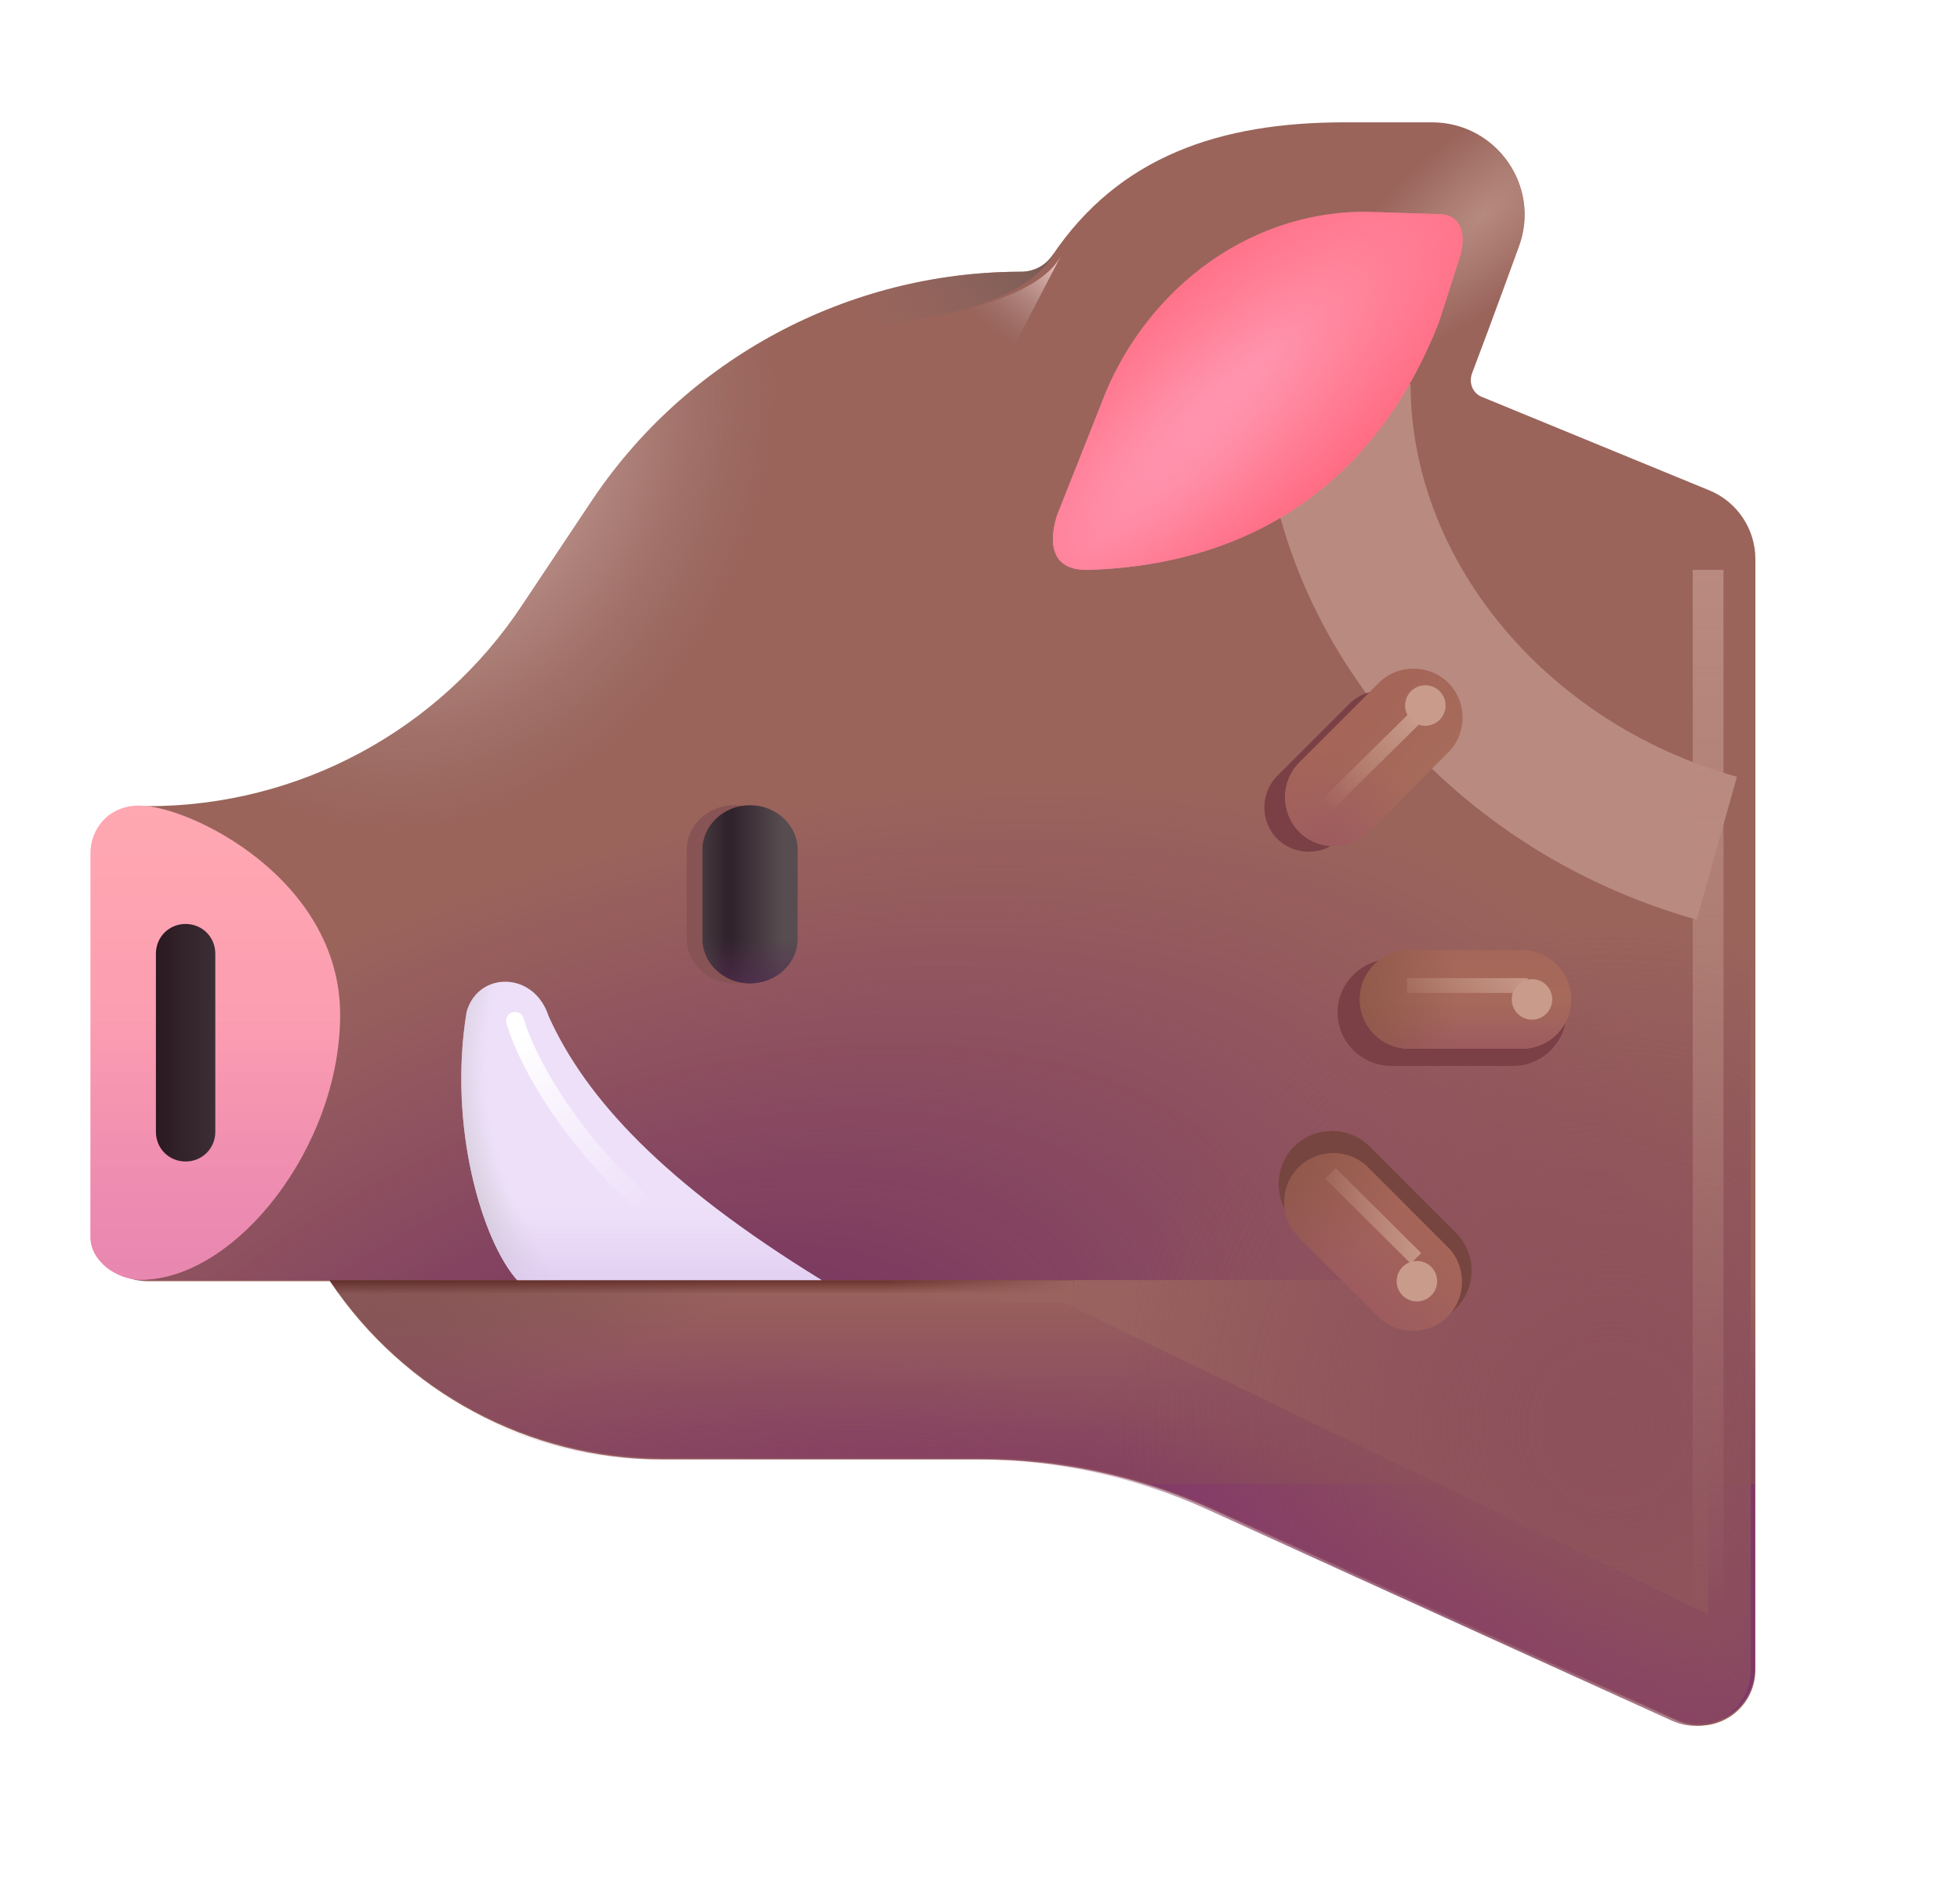 <svg width="33" height="32" viewBox="0 0 33 32" fill="none" xmlns="http://www.w3.org/2000/svg">
<path d="M28.775 8.256L24.955 6.686C24.795 6.626 24.725 6.446 24.785 6.286C25.135 5.366 25.57 4.16 25.57 4.16C25.95 3.15 25.2 2.06 24.11 2.06H22.64C20.55 2.06 18.845 2.626 17.715 4.306C17.595 4.476 17.405 4.576 17.195 4.576C14.275 4.576 11.545 6.036 9.935 8.476L8.795 10.186C7.395 12.306 5.025 13.576 2.495 13.576C1.975 13.576 1.555 13.996 1.555 14.516V20.636C1.555 21.156 1.975 21.576 2.495 21.576H5.555C6.805 23.446 8.905 24.576 11.165 24.576H16.525C17.865 24.576 19.185 24.866 20.405 25.416L28.235 28.976C28.855 29.256 29.555 28.806 29.555 28.116V21.576V9.416C29.555 8.906 29.245 8.446 28.775 8.256Z" fill="#9A645B"/>
<path d="M28.775 8.256L24.955 6.686C24.795 6.626 24.725 6.446 24.785 6.286C25.135 5.366 25.57 4.16 25.57 4.16C25.95 3.15 25.2 2.06 24.11 2.06H22.64C20.55 2.06 18.845 2.626 17.715 4.306C17.595 4.476 17.405 4.576 17.195 4.576C14.275 4.576 11.545 6.036 9.935 8.476L8.795 10.186C7.395 12.306 5.025 13.576 2.495 13.576C1.975 13.576 1.555 13.996 1.555 14.516V20.636C1.555 21.156 1.975 21.576 2.495 21.576H5.555C6.805 23.446 8.905 24.576 11.165 24.576H16.525C17.865 24.576 19.185 24.866 20.405 25.416L28.235 28.976C28.855 29.256 29.555 28.806 29.555 28.116V21.576V9.416C29.555 8.906 29.245 8.446 28.775 8.256Z" fill="url(#paint0_radial_28327_3043)"/>
<path d="M28.775 8.256L24.955 6.686C24.795 6.626 24.725 6.446 24.785 6.286C25.135 5.366 25.57 4.16 25.57 4.16C25.95 3.15 25.2 2.06 24.11 2.06H22.64C20.55 2.06 18.845 2.626 17.715 4.306C17.595 4.476 17.405 4.576 17.195 4.576C14.275 4.576 11.545 6.036 9.935 8.476L8.795 10.186C7.395 12.306 5.025 13.576 2.495 13.576C1.975 13.576 1.555 13.996 1.555 14.516V20.636C1.555 21.156 1.975 21.576 2.495 21.576H5.555C6.805 23.446 8.905 24.576 11.165 24.576H16.525C17.865 24.576 19.185 24.866 20.405 25.416L28.235 28.976C28.855 29.256 29.555 28.806 29.555 28.116V21.576V9.416C29.555 8.906 29.245 8.446 28.775 8.256Z" fill="url(#paint1_radial_28327_3043)"/>
<g filter="url(#filter0_f_28327_3043)">
<path d="M22.5 6.472C22.5 9.972 25.125 13.222 28.906 14.285" stroke="#B98A80" stroke-width="2.5"/>
</g>
<path d="M11.43 6.754C13.453 5.847 14.747 5.502 14.778 5.479C14.828 5.441 17.195 5.316 17.75 4.255C17.738 4.271 17.726 4.288 17.715 4.306C17.595 4.476 17.405 4.576 17.195 4.576C15.047 4.576 13.002 5.365 11.43 6.754Z" fill="url(#paint2_radial_28327_3043)"/>
<path d="M29.617 21.56H23.492H2.282C1.897 21.443 1.617 21.085 1.617 20.661V14.541C1.617 14.021 2.037 13.601 2.557 13.601C5.087 13.601 7.457 12.331 8.857 10.211L9.997 8.501C11.607 6.061 14.337 4.601 17.257 4.601C17.467 4.601 17.657 4.501 17.777 4.331C18.907 2.651 20.807 1.601 22.897 1.601H24.367C25.457 1.601 26.207 2.691 25.827 3.701C25.827 3.701 25.197 5.391 24.847 6.311C24.787 6.471 24.857 6.651 25.017 6.711L28.837 8.281C29.307 8.471 29.617 8.931 29.617 9.441V21.56Z" fill="url(#paint3_radial_28327_3043)"/>
<path d="M5.547 21.551C6.797 23.421 8.897 24.551 11.157 24.551H16.517C17.857 24.551 19.177 24.841 20.397 25.391L28.227 28.951C28.847 29.231 29.547 28.781 29.547 28.091V21.551H5.547Z" fill="url(#paint4_linear_28327_3043)"/>
<path d="M5.547 21.551C6.797 23.421 8.897 24.551 11.157 24.551H16.517C17.857 24.551 19.177 24.841 20.397 25.391L28.227 28.951C28.847 29.231 29.547 28.781 29.547 28.091V21.551H5.547Z" fill="url(#paint5_radial_28327_3043)"/>
<g filter="url(#filter1_f_28327_3043)">
<path d="M28.759 27.185L17.134 21.56H28.759V27.185Z" fill="#99625F"/>
</g>
<path d="M28.697 8.26L24.877 6.69C24.717 6.63 24.647 6.45 24.707 6.29C25.057 5.37 25.492 4.164 25.492 4.164C25.872 3.154 25.122 2.064 24.032 2.064H22.562C20.472 2.064 18.767 2.63 17.637 4.31C17.517 4.48 17.327 4.58 17.117 4.58C14.197 4.58 11.467 6.04 9.857 8.48L8.717 10.19C7.317 12.309 4.947 13.579 2.417 13.579C1.897 13.579 1.477 13.999 1.477 14.52V20.64C1.477 21.16 1.897 21.579 2.417 21.579H5.477C6.727 23.45 8.827 24.579 11.087 24.579H16.447C17.787 24.579 19.107 24.869 20.327 25.419L28.157 28.98C28.777 29.259 29.477 28.809 29.477 28.119V21.579V9.42C29.477 8.91 29.167 8.45 28.697 8.26Z" fill="url(#paint6_radial_28327_3043)"/>
<path d="M28.697 8.26L24.877 6.69C24.717 6.63 24.647 6.45 24.707 6.29C25.057 5.37 25.492 4.164 25.492 4.164C25.872 3.154 25.122 2.064 24.032 2.064H22.562C20.472 2.064 18.767 2.63 17.637 4.31C17.517 4.48 17.327 4.58 17.117 4.58C14.197 4.58 11.467 6.04 9.857 8.48L8.717 10.19C7.317 12.309 4.947 13.579 2.417 13.579C1.897 13.579 1.477 13.999 1.477 14.52V20.64C1.477 21.16 1.897 21.579 2.417 21.579H5.477C6.727 23.45 8.827 24.579 11.087 24.579H16.447C17.787 24.579 19.107 24.869 20.327 25.419L28.157 28.98C28.777 29.259 29.477 28.809 29.477 28.119V21.579V9.42C29.477 8.91 29.167 8.45 28.697 8.26Z" fill="url(#paint7_radial_28327_3043)"/>
<path d="M28.697 8.26L24.877 6.69C24.717 6.63 24.647 6.45 24.707 6.29C25.057 5.37 25.492 4.164 25.492 4.164C25.872 3.154 25.122 2.064 24.032 2.064H22.562C20.472 2.064 18.767 2.63 17.637 4.31C17.517 4.48 17.327 4.58 17.117 4.58C14.197 4.58 11.467 6.04 9.857 8.48L8.717 10.19C7.317 12.309 4.947 13.579 2.417 13.579C1.897 13.579 1.477 13.999 1.477 14.52V20.64C1.477 21.16 1.897 21.579 2.417 21.579H5.477C6.727 23.45 8.827 24.579 11.087 24.579H16.447C17.787 24.579 19.107 24.869 20.327 25.419L28.157 28.98C28.777 29.259 29.477 28.809 29.477 28.119V21.579V9.42C29.477 8.91 29.167 8.45 28.697 8.26Z" fill="url(#paint8_radial_28327_3043)"/>
<path d="M24.224 5.433L24.584 4.316C24.694 3.917 24.584 3.605 24.224 3.605L22.991 3.566C20.928 3.566 19.218 4.978 18.538 6.808L17.795 8.683C17.645 9.167 17.71 9.617 18.334 9.597C21.194 9.503 23.202 8.026 24.224 5.433Z" fill="url(#paint9_radial_28327_3043)"/>
<path d="M24.224 5.433L24.584 4.316C24.694 3.917 24.584 3.605 24.224 3.605L22.991 3.566C20.928 3.566 19.218 4.978 18.538 6.808L17.795 8.683C17.645 9.167 17.71 9.617 18.334 9.597C21.194 9.503 23.202 8.026 24.224 5.433Z" fill="url(#paint10_radial_28327_3043)"/>
<path d="M5.727 17.09C5.727 14.801 3.195 13.566 2.344 13.566C1.82 13.566 1.523 13.965 1.523 14.368V20.832C1.523 21.235 1.961 21.551 2.367 21.551C3.961 21.551 5.727 19.316 5.727 17.09Z" fill="url(#paint11_linear_28327_3043)"/>
<path d="M5.727 17.09C5.727 14.801 3.195 13.566 2.344 13.566C1.82 13.566 1.523 13.965 1.523 14.368V20.832C1.523 21.235 1.961 21.551 2.367 21.551C3.961 21.551 5.727 19.316 5.727 17.09Z" fill="url(#paint12_linear_28327_3043)"/>
<path d="M3.125 19.56C2.845 19.56 2.625 19.34 2.625 19.06V16.06C2.625 15.78 2.845 15.56 3.125 15.56C3.405 15.56 3.625 15.78 3.625 16.06V19.06C3.625 19.34 3.405 19.56 3.125 19.56Z" fill="url(#paint13_linear_28327_3043)"/>
<g filter="url(#filter2_f_28327_3043)">
<path d="M23.245 22.033L21.789 20.578C21.442 20.23 21.442 19.654 21.789 19.307C22.137 18.959 22.712 18.959 23.06 19.307L24.515 20.762C24.863 21.11 24.863 21.685 24.515 22.033C24.168 22.381 23.592 22.381 23.245 22.033Z" fill="#77453F"/>
</g>
<path d="M21.865 20.83L23.205 22.17C23.525 22.49 24.055 22.49 24.375 22.17C24.695 21.85 24.695 21.32 24.375 21L23.035 19.66C22.715 19.34 22.185 19.34 21.865 19.66C21.545 19.98 21.545 20.5 21.865 20.83Z" fill="url(#paint14_linear_28327_3043)"/>
<path d="M21.865 20.83L23.205 22.17C23.525 22.49 24.055 22.49 24.375 22.17C24.695 21.85 24.695 21.32 24.375 21L23.035 19.66C22.715 19.34 22.185 19.34 21.865 19.66C21.545 19.98 21.545 20.5 21.865 20.83Z" fill="url(#paint15_linear_28327_3043)"/>
<path d="M21.865 20.83L23.205 22.17C23.525 22.49 24.055 22.49 24.375 22.17C24.695 21.85 24.695 21.32 24.375 21L23.035 19.66C22.715 19.34 22.185 19.34 21.865 19.66C21.545 19.98 21.545 20.5 21.865 20.83Z" fill="url(#paint16_radial_28327_3043)"/>
<g filter="url(#filter3_f_28327_3043)">
<path d="M25.477 17.95H23.419C22.927 17.95 22.52 17.543 22.52 17.051C22.52 16.56 22.927 16.153 23.419 16.153H25.477C25.968 16.153 26.375 16.56 26.375 17.051C26.375 17.543 25.968 17.95 25.477 17.95Z" fill="#7A4045"/>
</g>
<path d="M25.625 17.66H23.725C23.265 17.66 22.895 17.29 22.895 16.83C22.895 16.37 23.265 16 23.725 16H25.625C26.085 16 26.455 16.37 26.455 16.83C26.455 17.29 26.085 17.66 25.625 17.66Z" fill="url(#paint17_linear_28327_3043)"/>
<path d="M25.625 17.66H23.725C23.265 17.66 22.895 17.29 22.895 16.83C22.895 16.37 23.265 16 23.725 16H25.625C26.085 16 26.455 16.37 26.455 16.83C26.455 17.29 26.085 17.66 25.625 17.66Z" fill="url(#paint18_linear_28327_3043)"/>
<path d="M25.625 17.66H23.725C23.265 17.66 22.895 17.29 22.895 16.83C22.895 16.37 23.265 16 23.725 16H25.625C26.085 16 26.455 16.37 26.455 16.83C26.455 17.29 26.085 17.66 25.625 17.66Z" fill="url(#paint19_radial_28327_3043)"/>
<g filter="url(#filter4_f_28327_3043)">
<path d="M23.78 12.912L22.565 14.126C22.275 14.416 21.795 14.416 21.505 14.126C21.215 13.836 21.215 13.356 21.505 13.066L22.72 11.851C23.01 11.561 23.49 11.561 23.78 11.851C24.07 12.141 24.07 12.621 23.78 12.912Z" fill="#7A4045"/>
</g>
<path d="M24.385 12.67L23.045 14.01C22.725 14.33 22.195 14.33 21.875 14.01C21.555 13.69 21.555 13.16 21.875 12.84L23.215 11.5C23.535 11.18 24.065 11.18 24.385 11.5C24.705 11.82 24.705 12.35 24.385 12.67Z" fill="url(#paint20_linear_28327_3043)"/>
<path d="M24.385 12.67L23.045 14.01C22.725 14.33 22.195 14.33 21.875 14.01C21.555 13.69 21.555 13.16 21.875 12.84L23.215 11.5C23.535 11.18 24.065 11.18 24.385 11.5C24.705 11.82 24.705 12.35 24.385 12.67Z" fill="url(#paint21_radial_28327_3043)"/>
<g filter="url(#filter5_f_28327_3043)">
<path d="M12.363 16.56C11.923 16.56 11.562 16.223 11.562 15.81V14.31C11.562 13.898 11.923 13.56 12.363 13.56C12.804 13.56 13.164 13.898 13.164 14.31V15.81C13.164 16.223 12.804 16.56 12.363 16.56Z" fill="#875354"/>
</g>
<path d="M12.629 16.56C12.188 16.56 11.828 16.223 11.828 15.81V14.31C11.828 13.898 12.188 13.56 12.629 13.56C13.069 13.56 13.43 13.898 13.43 14.31V15.81C13.43 16.223 13.069 16.56 12.629 16.56Z" fill="url(#paint22_linear_28327_3043)"/>
<path d="M12.629 16.56C12.188 16.56 11.828 16.223 11.828 15.81V14.31C11.828 13.898 12.188 13.56 12.629 13.56C13.069 13.56 13.43 13.898 13.43 14.31V15.81C13.43 16.223 13.069 16.56 12.629 16.56Z" fill="url(#paint23_linear_28327_3043)"/>
<path d="M12.629 16.56C12.188 16.56 11.828 16.223 11.828 15.81V14.31C11.828 13.898 12.188 13.56 12.629 13.56C13.069 13.56 13.43 13.898 13.43 14.31V15.81C13.43 16.223 13.069 16.56 12.629 16.56Z" fill="url(#paint24_linear_28327_3043)"/>
<path d="M7.856 17.042C7.539 18.966 8.119 20.902 8.711 21.56H13.836C11.16 19.911 9.86 18.491 9.238 17.115C8.994 16.349 8.047 16.353 7.856 17.042Z" fill="#EEE0F9"/>
<path d="M7.856 17.042C7.539 18.966 8.119 20.902 8.711 21.56H13.836C11.16 19.911 9.86 18.491 9.238 17.115C8.994 16.349 8.047 16.353 7.856 17.042Z" fill="url(#paint25_radial_28327_3043)"/>
<path d="M7.856 17.042C7.539 18.966 8.119 20.902 8.711 21.56H13.836C11.16 19.911 9.86 18.491 9.238 17.115C8.994 16.349 8.047 16.353 7.856 17.042Z" fill="url(#paint26_linear_28327_3043)"/>
<g filter="url(#filter6_f_28327_3043)">
<path d="M8.672 17.191C8.88 17.92 9.841 19.741 12.016 21.191" stroke="url(#paint27_linear_28327_3043)" stroke-width="0.3" stroke-linecap="round"/>
</g>
<g filter="url(#filter7_f_28327_3043)">
<rect x="28.5" y="9.597" width="0.518" height="17.562" fill="url(#paint28_linear_28327_3043)"/>
</g>
<g filter="url(#filter8_f_28327_3043)">
<path d="M22.359 13.535L23.945 11.972" stroke="url(#paint29_linear_28327_3043)" stroke-width="0.25"/>
</g>
<g filter="url(#filter9_f_28327_3043)">
<path d="M23.688 16.597H25.719" stroke="url(#paint30_linear_28327_3043)" stroke-width="0.25"/>
</g>
<g filter="url(#filter10_f_28327_3043)">
<path d="M22.4 19.759L23.84 21.191" stroke="url(#paint31_linear_28327_3043)" stroke-width="0.25"/>
</g>
<g filter="url(#filter11_f_28327_3043)">
<circle cx="23.998" cy="11.881" r="0.341" fill="#C89B8B"/>
</g>
<g filter="url(#filter12_f_28327_3043)">
<circle cx="25.794" cy="16.83" r="0.341" fill="#C89B8B"/>
</g>
<g filter="url(#filter13_f_28327_3043)">
<circle cx="23.856" cy="21.576" r="0.341" transform="rotate(44.841 23.856 21.576)" fill="#C89B8B"/>
</g>
<path d="M18.078 21.56V21.941H5.821C5.726 21.818 5.634 21.691 5.547 21.56H18.078Z" fill="url(#paint32_linear_28327_3043)"/>
<path d="M18.078 21.56V21.941H5.821C5.726 21.818 5.634 21.691 5.547 21.56H18.078Z" fill="url(#paint33_linear_28327_3043)"/>
<g filter="url(#filter14_f_28327_3043)">
<path d="M16.68 6.581L17.868 4.3C17.593 4.827 16.711 5.109 16 5.277L16.68 6.581Z" fill="url(#paint34_linear_28327_3043)"/>
</g>
<defs>
<filter id="filter0_f_28327_3043" x="18.25" y="3.472" width="13.994" height="15.016" filterUnits="userSpaceOnUse" color-interpolation-filters="sRGB">
<feFlood flood-opacity="0" result="BackgroundImageFix"/>
<feBlend mode="normal" in="SourceGraphic" in2="BackgroundImageFix" result="shape"/>
<feGaussianBlur stdDeviation="1.5" result="effect1_foregroundBlur_28327_3043"/>
</filter>
<filter id="filter1_f_28327_3043" x="15.634" y="20.06" width="14.625" height="8.625" filterUnits="userSpaceOnUse" color-interpolation-filters="sRGB">
<feFlood flood-opacity="0" result="BackgroundImageFix"/>
<feBlend mode="normal" in="SourceGraphic" in2="BackgroundImageFix" result="shape"/>
<feGaussianBlur stdDeviation="0.75" result="effect1_foregroundBlur_28327_3043"/>
</filter>
<filter id="filter2_f_28327_3043" x="21.029" y="18.546" width="4.247" height="4.247" filterUnits="userSpaceOnUse" color-interpolation-filters="sRGB">
<feFlood flood-opacity="0" result="BackgroundImageFix"/>
<feBlend mode="normal" in="SourceGraphic" in2="BackgroundImageFix" result="shape"/>
<feGaussianBlur stdDeviation="0.25" result="effect1_foregroundBlur_28327_3043"/>
</filter>
<filter id="filter3_f_28327_3043" x="22.02" y="15.653" width="4.855" height="2.797" filterUnits="userSpaceOnUse" color-interpolation-filters="sRGB">
<feFlood flood-opacity="0" result="BackgroundImageFix"/>
<feBlend mode="normal" in="SourceGraphic" in2="BackgroundImageFix" result="shape"/>
<feGaussianBlur stdDeviation="0.25" result="effect1_foregroundBlur_28327_3043"/>
</filter>
<filter id="filter4_f_28327_3043" x="20.787" y="11.133" width="3.71" height="3.71" filterUnits="userSpaceOnUse" color-interpolation-filters="sRGB">
<feFlood flood-opacity="0" result="BackgroundImageFix"/>
<feBlend mode="normal" in="SourceGraphic" in2="BackgroundImageFix" result="shape"/>
<feGaussianBlur stdDeviation="0.25" result="effect1_foregroundBlur_28327_3043"/>
</filter>
<filter id="filter5_f_28327_3043" x="10.562" y="12.56" width="3.602" height="5" filterUnits="userSpaceOnUse" color-interpolation-filters="sRGB">
<feFlood flood-opacity="0" result="BackgroundImageFix"/>
<feBlend mode="normal" in="SourceGraphic" in2="BackgroundImageFix" result="shape"/>
<feGaussianBlur stdDeviation="0.5" result="effect1_foregroundBlur_28327_3043"/>
</filter>
<filter id="filter6_f_28327_3043" x="8.022" y="16.541" width="4.644" height="5.3" filterUnits="userSpaceOnUse" color-interpolation-filters="sRGB">
<feFlood flood-opacity="0" result="BackgroundImageFix"/>
<feBlend mode="normal" in="SourceGraphic" in2="BackgroundImageFix" result="shape"/>
<feGaussianBlur stdDeviation="0.25" result="effect1_foregroundBlur_28327_3043"/>
</filter>
<filter id="filter7_f_28327_3043" x="27.75" y="8.847" width="2.018" height="19.062" filterUnits="userSpaceOnUse" color-interpolation-filters="sRGB">
<feFlood flood-opacity="0" result="BackgroundImageFix"/>
<feBlend mode="normal" in="SourceGraphic" in2="BackgroundImageFix" result="shape"/>
<feGaussianBlur stdDeviation="0.375" result="effect1_foregroundBlur_28327_3043"/>
</filter>
<filter id="filter8_f_28327_3043" x="21.772" y="11.383" width="2.761" height="2.741" filterUnits="userSpaceOnUse" color-interpolation-filters="sRGB">
<feFlood flood-opacity="0" result="BackgroundImageFix"/>
<feBlend mode="normal" in="SourceGraphic" in2="BackgroundImageFix" result="shape"/>
<feGaussianBlur stdDeviation="0.25" result="effect1_foregroundBlur_28327_3043"/>
</filter>
<filter id="filter9_f_28327_3043" x="23.188" y="15.972" width="3.031" height="1.25" filterUnits="userSpaceOnUse" color-interpolation-filters="sRGB">
<feFlood flood-opacity="0" result="BackgroundImageFix"/>
<feBlend mode="normal" in="SourceGraphic" in2="BackgroundImageFix" result="shape"/>
<feGaussianBlur stdDeviation="0.25" result="effect1_foregroundBlur_28327_3043"/>
</filter>
<filter id="filter10_f_28327_3043" x="21.812" y="19.17" width="2.617" height="2.61" filterUnits="userSpaceOnUse" color-interpolation-filters="sRGB">
<feFlood flood-opacity="0" result="BackgroundImageFix"/>
<feBlend mode="normal" in="SourceGraphic" in2="BackgroundImageFix" result="shape"/>
<feGaussianBlur stdDeviation="0.25" result="effect1_foregroundBlur_28327_3043"/>
</filter>
<filter id="filter11_f_28327_3043" x="23.156" y="11.04" width="1.683" height="1.683" filterUnits="userSpaceOnUse" color-interpolation-filters="sRGB">
<feFlood flood-opacity="0" result="BackgroundImageFix"/>
<feBlend mode="normal" in="SourceGraphic" in2="BackgroundImageFix" result="shape"/>
<feGaussianBlur stdDeviation="0.25" result="effect1_foregroundBlur_28327_3043"/>
</filter>
<filter id="filter12_f_28327_3043" x="24.953" y="15.989" width="1.683" height="1.683" filterUnits="userSpaceOnUse" color-interpolation-filters="sRGB">
<feFlood flood-opacity="0" result="BackgroundImageFix"/>
<feBlend mode="normal" in="SourceGraphic" in2="BackgroundImageFix" result="shape"/>
<feGaussianBlur stdDeviation="0.25" result="effect1_foregroundBlur_28327_3043"/>
</filter>
<filter id="filter13_f_28327_3043" x="23.015" y="20.735" width="1.683" height="1.683" filterUnits="userSpaceOnUse" color-interpolation-filters="sRGB">
<feFlood flood-opacity="0" result="BackgroundImageFix"/>
<feBlend mode="normal" in="SourceGraphic" in2="BackgroundImageFix" result="shape"/>
<feGaussianBlur stdDeviation="0.25" result="effect1_foregroundBlur_28327_3043"/>
</filter>
<filter id="filter14_f_28327_3043" x="15.85" y="4.15" width="2.168" height="2.581" filterUnits="userSpaceOnUse" color-interpolation-filters="sRGB">
<feFlood flood-opacity="0" result="BackgroundImageFix"/>
<feBlend mode="normal" in="SourceGraphic" in2="BackgroundImageFix" result="shape"/>
<feGaussianBlur stdDeviation="0.075" result="effect1_foregroundBlur_28327_3043"/>
</filter>
<radialGradient id="paint0_radial_28327_3043" cx="0" cy="0" r="1" gradientUnits="userSpaceOnUse" gradientTransform="translate(24.945 3.629) rotate(139.086) scale(3.412 1.345)">
<stop stop-color="#B68A7F"/>
<stop offset="1" stop-color="#B68A7F" stop-opacity="0"/>
</radialGradient>
<radialGradient id="paint1_radial_28327_3043" cx="0" cy="0" r="1" gradientUnits="userSpaceOnUse" gradientTransform="translate(7.367 7.363) rotate(110.2) scale(7.059 5.767)">
<stop stop-color="#EEC8C1"/>
<stop offset="0.953" stop-color="#A58A85" stop-opacity="0"/>
</radialGradient>
<radialGradient id="paint2_radial_28327_3043" cx="0" cy="0" r="1" gradientUnits="userSpaceOnUse" gradientTransform="translate(17.922 4.176) rotate(138.198) scale(3.458 4.908)">
<stop stop-color="#745953"/>
<stop offset="1" stop-color="#876962" stop-opacity="0"/>
</radialGradient>
<radialGradient id="paint3_radial_28327_3043" cx="0" cy="0" r="1" gradientUnits="userSpaceOnUse" gradientTransform="translate(10.742 24.66) rotate(-20.898) scale(18.398 10.055)">
<stop offset="0.109" stop-color="#722F5F"/>
<stop offset="1" stop-color="#80376B" stop-opacity="0"/>
</radialGradient>
<linearGradient id="paint4_linear_28327_3043" x1="9.547" y1="21.551" x2="9.547" y2="24.994" gradientUnits="userSpaceOnUse">
<stop stop-color="#80376B" stop-opacity="0"/>
<stop offset="1" stop-color="#84475A"/>
<stop offset="1" stop-color="#7A3B4F"/>
<stop offset="1" stop-color="#80376B"/>
</linearGradient>
<radialGradient id="paint5_radial_28327_3043" cx="0" cy="0" r="1" gradientUnits="userSpaceOnUse" gradientTransform="translate(9.133 19.455) rotate(63.435) scale(3.703 10.747)">
<stop stop-color="#7A4F51"/>
<stop offset="1" stop-color="#7A4F51" stop-opacity="0"/>
</radialGradient>
<radialGradient id="paint6_radial_28327_3043" cx="0" cy="0" r="1" gradientUnits="userSpaceOnUse" gradientTransform="translate(27.109 23.976) rotate(-154.006) scale(8.414 8.461)">
<stop stop-color="#8D515B"/>
<stop offset="1" stop-color="#8D515B" stop-opacity="0"/>
</radialGradient>
<radialGradient id="paint7_radial_28327_3043" cx="0" cy="0" r="1" gradientUnits="userSpaceOnUse" gradientTransform="translate(27.109 23.976) rotate(-154.006) scale(8.414 8.461)">
<stop stop-color="#8D515B"/>
<stop offset="1" stop-color="#8D515B" stop-opacity="0"/>
</radialGradient>
<radialGradient id="paint8_radial_28327_3043" cx="0" cy="0" r="1" gradientUnits="userSpaceOnUse" gradientTransform="translate(18.875 27.222) rotate(-76.13) scale(5.215 16.812)">
<stop stop-color="#863969"/>
<stop offset="0.693" stop-color="#863969" stop-opacity="0"/>
</radialGradient>
<radialGradient id="paint9_radial_28327_3043" cx="0" cy="0" r="1" gradientUnits="userSpaceOnUse" gradientTransform="translate(18.562 9.097) rotate(-43.603) scale(9.969 4.159)">
<stop stop-color="#FFA9C7"/>
<stop offset="1" stop-color="#FF768A"/>
</radialGradient>
<radialGradient id="paint10_radial_28327_3043" cx="0" cy="0" r="1" gradientUnits="userSpaceOnUse" gradientTransform="translate(21.344 5.972) rotate(46.469) scale(2.586 8.491)">
<stop stop-color="#FF7287" stop-opacity="0"/>
<stop offset="1" stop-color="#FF677E"/>
</radialGradient>
<linearGradient id="paint11_linear_28327_3043" x1="3.625" y1="13.566" x2="3.625" y2="21.551" gradientUnits="userSpaceOnUse">
<stop stop-color="#FFA8B1"/>
<stop offset="1" stop-color="#F791B1"/>
</linearGradient>
<linearGradient id="paint12_linear_28327_3043" x1="5.727" y1="22.347" x2="5.727" y2="17.222" gradientUnits="userSpaceOnUse">
<stop stop-color="#E585B0"/>
<stop offset="1" stop-color="#E585B0" stop-opacity="0"/>
</linearGradient>
<linearGradient id="paint13_linear_28327_3043" x1="2.406" y1="17.56" x2="5.781" y2="17.56" gradientUnits="userSpaceOnUse">
<stop offset="0.006" stop-color="#26141B"/>
<stop offset="0.37" stop-color="#3D2F37"/>
<stop offset="1" stop-color="#312125"/>
</linearGradient>
<linearGradient id="paint14_linear_28327_3043" x1="21.266" y1="22.816" x2="23.12" y2="20.629" gradientUnits="userSpaceOnUse">
<stop stop-color="#9E6D59"/>
<stop offset="1" stop-color="#A56558"/>
</linearGradient>
<linearGradient id="paint15_linear_28327_3043" x1="22.25" y1="21.613" x2="23.609" y2="20.222" gradientUnits="userSpaceOnUse">
<stop stop-color="#9D5960"/>
<stop offset="1" stop-color="#9D5960" stop-opacity="0"/>
</linearGradient>
<radialGradient id="paint16_radial_28327_3043" cx="0" cy="0" r="1" gradientUnits="userSpaceOnUse" gradientTransform="translate(21.219 19.42) rotate(39.918) scale(2.33 13.151)">
<stop stop-color="#8B5646"/>
<stop offset="1" stop-color="#8B5646" stop-opacity="0"/>
</radialGradient>
<linearGradient id="paint17_linear_28327_3043" x1="24.074" y1="17.847" x2="24.074" y2="15.426" gradientUnits="userSpaceOnUse">
<stop stop-color="#A66D5B"/>
<stop offset="1" stop-color="#A56558"/>
</linearGradient>
<linearGradient id="paint18_linear_28327_3043" x1="24.539" y1="18.707" x2="24.539" y2="16.83" gradientUnits="userSpaceOnUse">
<stop offset="0.525" stop-color="#9D5960"/>
<stop offset="1" stop-color="#9D5960" stop-opacity="0"/>
</linearGradient>
<radialGradient id="paint19_radial_28327_3043" cx="0" cy="0" r="1" gradientUnits="userSpaceOnUse" gradientTransform="translate(22.469 16.83) scale(2.07 5.449)">
<stop stop-color="#8B5646"/>
<stop offset="1" stop-color="#8B5646" stop-opacity="0"/>
</radialGradient>
<linearGradient id="paint20_linear_28327_3043" x1="24.219" y1="13.676" x2="22.625" y2="12.285" gradientUnits="userSpaceOnUse">
<stop stop-color="#A66D5B"/>
<stop offset="1" stop-color="#A56558"/>
</linearGradient>
<radialGradient id="paint21_radial_28327_3043" cx="0" cy="0" r="1" gradientUnits="userSpaceOnUse" gradientTransform="translate(22.391 14.457) rotate(-69.834) scale(1.813)">
<stop stop-color="#9D5960"/>
<stop offset="1" stop-color="#9D5960" stop-opacity="0"/>
</radialGradient>
<linearGradient id="paint22_linear_28327_3043" x1="13.171" y1="15.06" x2="12.19" y2="15.06" gradientUnits="userSpaceOnUse">
<stop stop-color="#574D50"/>
<stop offset="0.855" stop-color="#31232C"/>
</linearGradient>
<linearGradient id="paint23_linear_28327_3043" x1="13.68" y1="16.897" x2="13.68" y2="15.808" gradientUnits="userSpaceOnUse">
<stop stop-color="#552D52"/>
<stop offset="1" stop-color="#552D52" stop-opacity="0"/>
</linearGradient>
<linearGradient id="paint24_linear_28327_3043" x1="11.492" y1="15.243" x2="12.216" y2="15.243" gradientUnits="userSpaceOnUse">
<stop stop-color="#574D50"/>
<stop offset="1" stop-color="#574D50" stop-opacity="0"/>
</linearGradient>
<radialGradient id="paint25_radial_28327_3043" cx="0" cy="0" r="1" gradientUnits="userSpaceOnUse" gradientTransform="translate(11.766 18.794) rotate(156.658) scale(4.101 5.31)">
<stop offset="0.831" stop-color="#D7CEDC" stop-opacity="0"/>
<stop offset="1" stop-color="#D2CAD7"/>
</radialGradient>
<linearGradient id="paint26_linear_28327_3043" x1="10.031" y1="21.888" x2="10.031" y2="20.326" gradientUnits="userSpaceOnUse">
<stop stop-color="#E0CCF1"/>
<stop offset="1" stop-color="#E0CCF1" stop-opacity="0"/>
</linearGradient>
<linearGradient id="paint27_linear_28327_3043" x1="8.672" y1="17.488" x2="10.578" y2="20.472" gradientUnits="userSpaceOnUse">
<stop stop-color="white"/>
<stop offset="1" stop-color="white" stop-opacity="0"/>
</linearGradient>
<linearGradient id="paint28_linear_28327_3043" x1="28.759" y1="9.597" x2="28.759" y2="27.16" gradientUnits="userSpaceOnUse">
<stop stop-color="#B98A80"/>
<stop offset="1" stop-color="#B98A80" stop-opacity="0"/>
</linearGradient>
<linearGradient id="paint29_linear_28327_3043" x1="23.945" y1="12.152" x2="22.359" y2="13.644" gradientUnits="userSpaceOnUse">
<stop stop-color="#C89B8B"/>
<stop offset="1" stop-color="#C89B8B" stop-opacity="0"/>
</linearGradient>
<linearGradient id="paint30_linear_28327_3043" x1="25.023" y1="15.507" x2="23.438" y2="17" gradientUnits="userSpaceOnUse">
<stop stop-color="#C89B8B"/>
<stop offset="1" stop-color="#C89B8B" stop-opacity="0"/>
</linearGradient>
<linearGradient id="paint31_linear_28327_3043" x1="24.116" y1="19.928" x2="21.939" y2="19.868" gradientUnits="userSpaceOnUse">
<stop stop-color="#C89B8B"/>
<stop offset="1" stop-color="#C89B8B" stop-opacity="0"/>
</linearGradient>
<linearGradient id="paint32_linear_28327_3043" x1="11.812" y1="21.465" x2="11.812" y2="21.793" gradientUnits="userSpaceOnUse">
<stop stop-color="#561F1A"/>
<stop offset="1" stop-color="#561F1A" stop-opacity="0"/>
</linearGradient>
<linearGradient id="paint33_linear_28327_3043" x1="18.078" y1="21.863" x2="14.875" y2="21.863" gradientUnits="userSpaceOnUse">
<stop stop-color="#9A635E"/>
<stop offset="1" stop-color="#9A635E" stop-opacity="0"/>
</linearGradient>
<linearGradient id="paint34_linear_28327_3043" x1="17.625" y1="4.206" x2="16.549" y2="5.524" gradientUnits="userSpaceOnUse">
<stop stop-color="#EEC8C1"/>
<stop offset="0.953" stop-color="#A58A85" stop-opacity="0"/>
</linearGradient>
</defs>
</svg>
